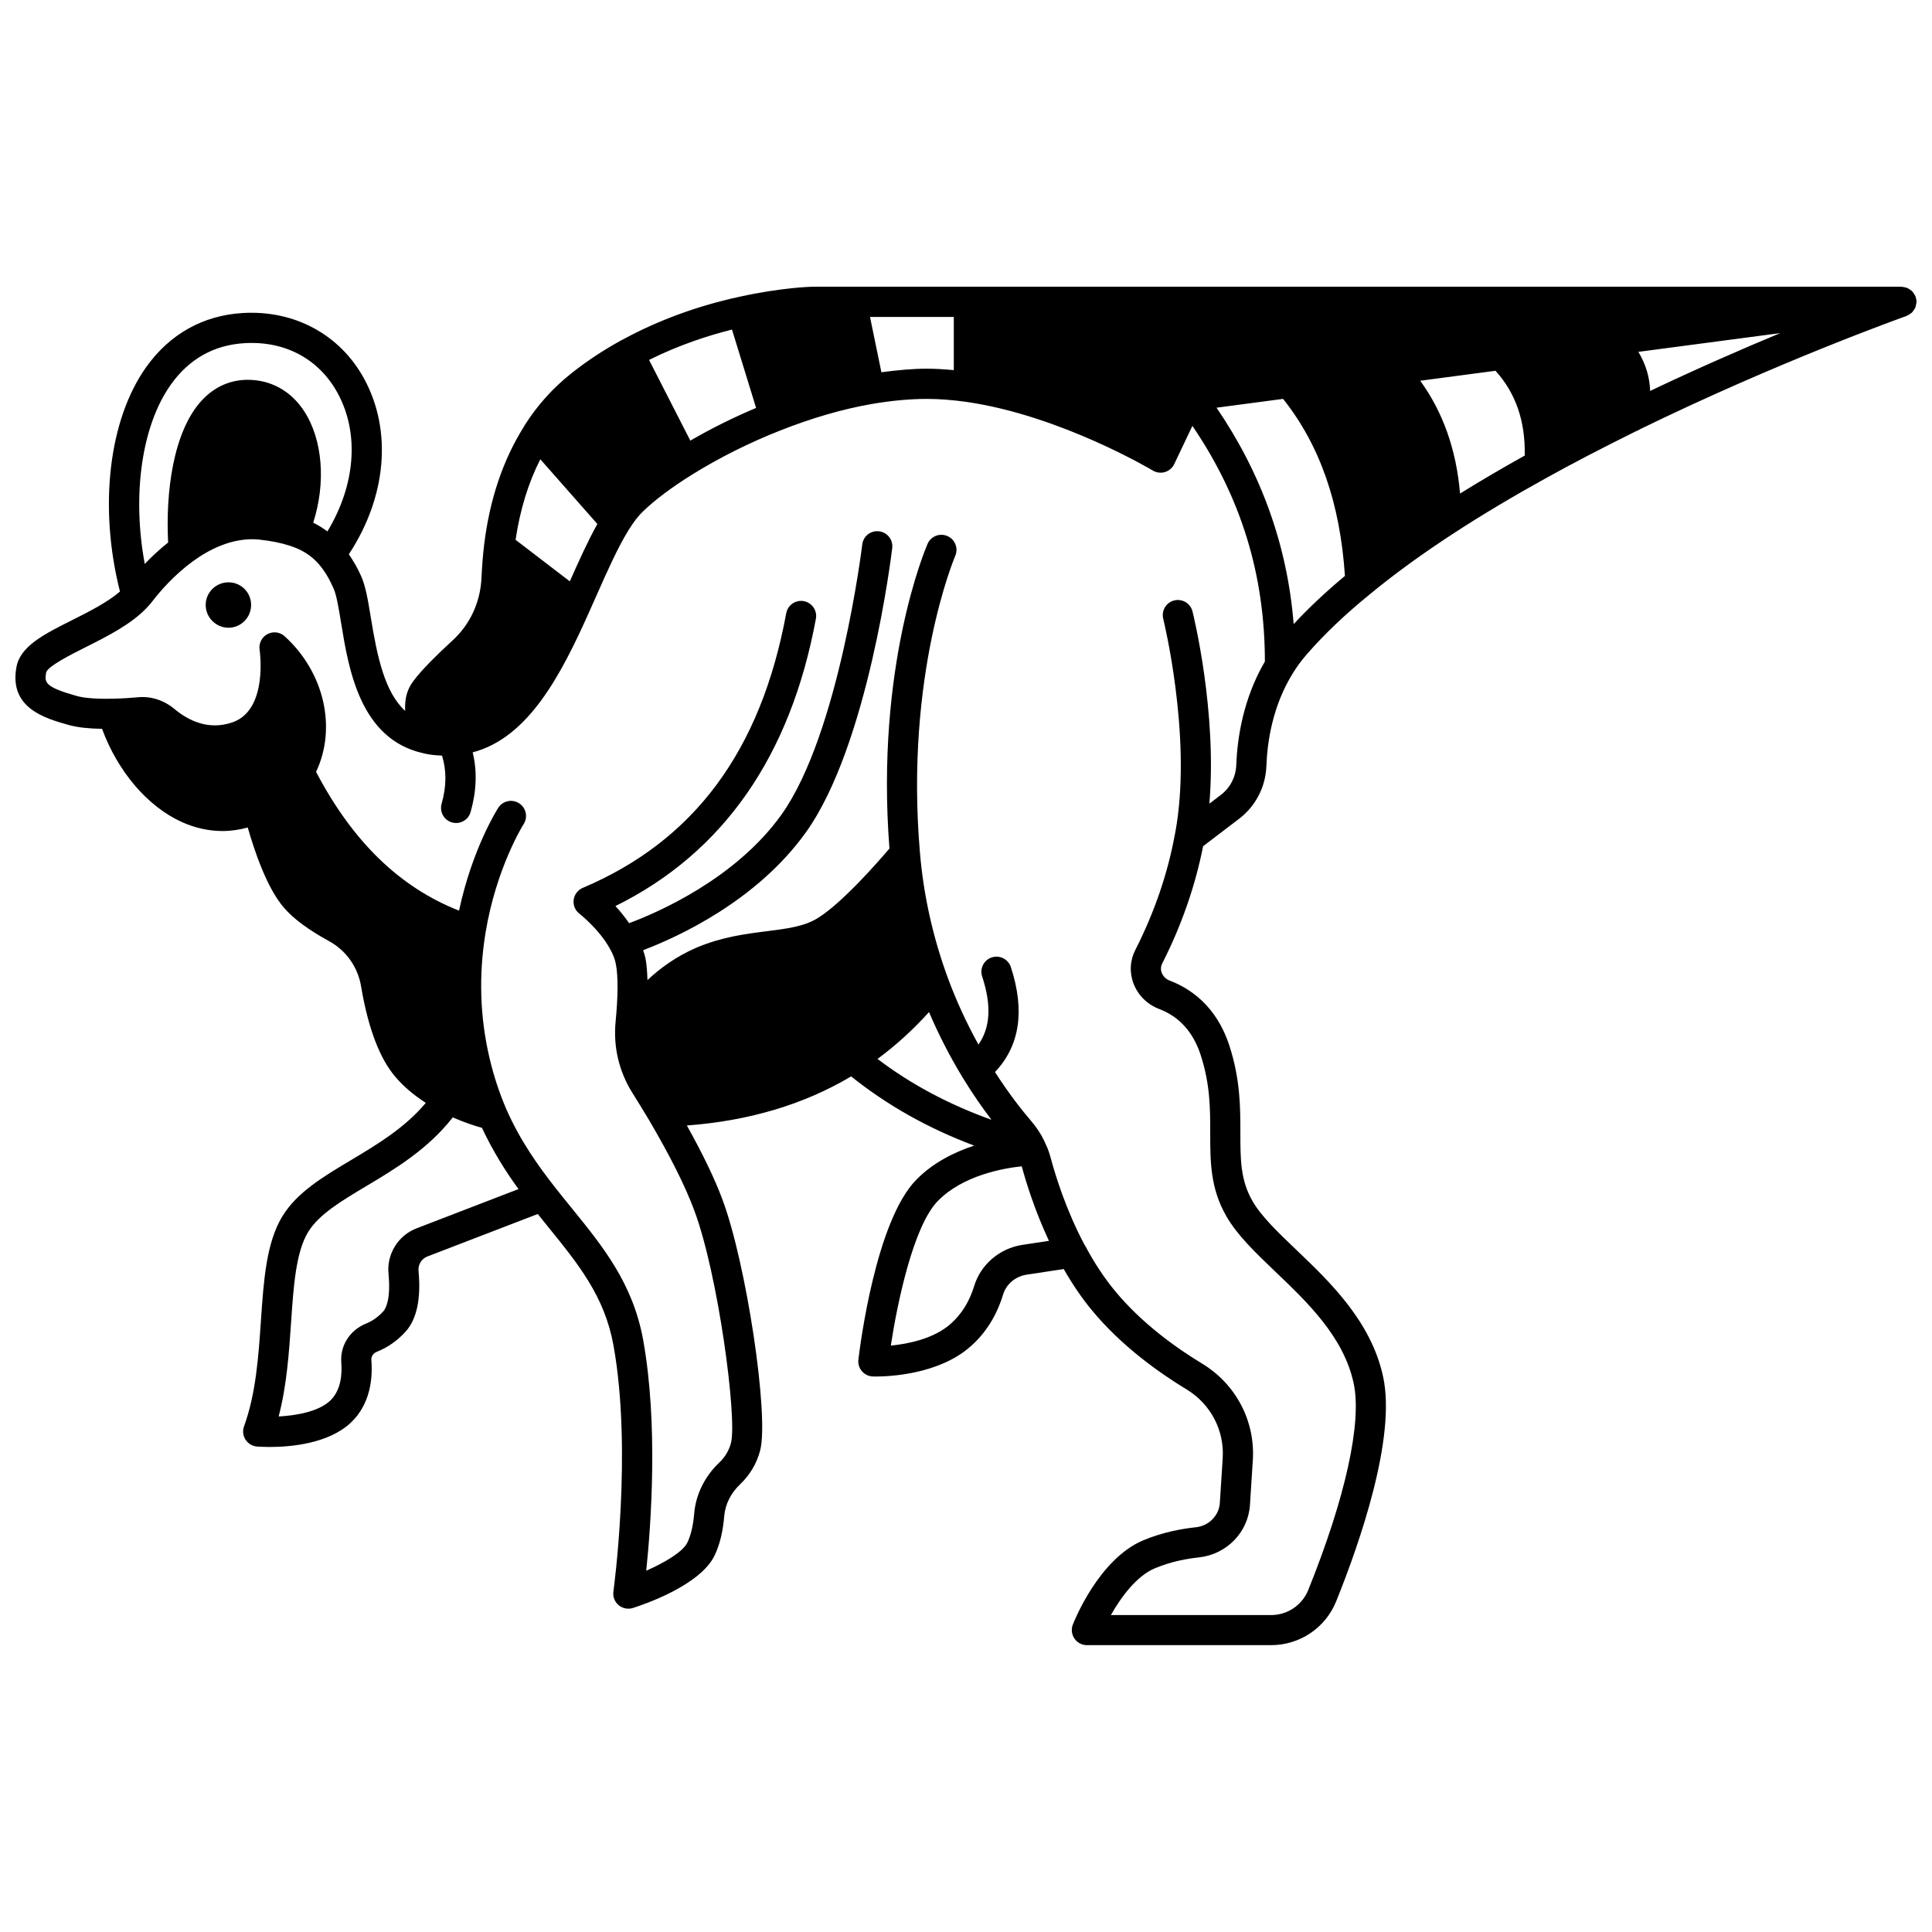 <?xml version="1.0" encoding="UTF-8"?>
<!-- Uploaded to: ICON Repo, www.iconrepo.com, Generator: ICON Repo Mixer Tools -->
<svg width="800px" height="800px" version="1.1" viewBox="144 144 512 512" xmlns="http://www.w3.org/2000/svg">
 <defs>
  <clipPath id="a">
   <path d="m148.09 219h503.81v361h-503.81z"/>
  </clipPath>
 </defs>
 <path d="m204.55 298.32c-3.32 0-6.039 2.68-6.039 5.996 0 3.32 2.719 6.039 6.039 6.039 3.32 0 5.996-2.719 5.996-6.039 0.004-3.316-2.676-5.996-5.996-5.996z"/>
 <g clip-path="url(#a)">
  <path d="m651.64 225.29c0.07-0.207 0.109-0.418 0.148-0.641 0.031-0.184 0.09-0.355 0.094-0.543 0-0.039 0.023-0.074 0.023-0.121 0-0.094-0.047-0.172-0.051-0.266-0.004-0.09 0.027-0.172 0.016-0.262-0.02-0.145-0.105-0.262-0.137-0.398-0.031-0.137-0.012-0.277-0.059-0.41-0.012-0.035-0.043-0.059-0.059-0.098-0.047-0.129-0.121-0.234-0.18-0.355-0.105-0.203-0.23-0.379-0.367-0.562-0.102-0.133-0.168-0.285-0.285-0.402-0.082-0.09-0.184-0.148-0.277-0.227-0.168-0.148-0.348-0.262-0.539-0.375-0.148-0.094-0.273-0.203-0.43-0.277-0.109-0.047-0.223-0.066-0.34-0.109-0.207-0.07-0.414-0.109-0.633-0.145-0.184-0.031-0.359-0.09-0.547-0.094-0.039 0-0.074-0.023-0.121-0.023l-288.57 0.004c-0.332 0.008-8.246 0.195-19.473 2.688-10.938 2.359-21.551 6.266-30.738 11.277-0.039 0.016-0.07 0.035-0.109 0.051-0.098 0.051-0.199 0.098-0.293 0.148-4.766 2.602-9.25 5.574-13.32 8.809-4.824 3.816-8.977 8.426-12.324 13.695-0.082 0.129-0.145 0.277-0.223 0.402-0.004 0.008-0.012 0.016-0.016 0.027-5.5 8.742-9.051 19.215-10.52 31.195-0.324 2.719-0.555 5.535-0.703 8.645-0.242 6.5-2.949 12.457-7.621 16.754-10.117 9.27-11.289 11.98-11.719 12.98-0.805 1.836-0.988 3.824-0.891 5.746-5.391-4.945-7.375-14.152-9.082-24.605-0.738-4.512-1.375-8.41-2.574-11.086-0.977-2.219-2.086-4.09-3.273-5.824 9.969-15.129 11.574-32.727 4.047-46.531-6.391-11.711-18.473-18.23-32.18-17.402-10.48 0.621-19.312 5.559-25.539 14.285-9.988 14.004-12.645 37.145-6.984 59.523-3.34 2.883-8.258 5.359-12.68 7.578-7.391 3.707-13.766 6.914-14.754 12.445-2 10.891 7.586 13.582 13.973 15.379 2.262 0.605 5.133 0.93 8.715 0.988 4.144 11.285 12.059 20.594 21.137 24.691 3.527 1.59 7.156 2.387 10.801 2.387 2.231 0 4.461-0.336 6.676-0.93 1.672 5.891 5.066 16.129 9.656 21.32 2.488 2.879 6.336 5.734 11.797 8.738 4.613 2.504 7.75 6.922 8.598 12.148 1.879 11.098 4.973 19.184 9.199 24.027 2.156 2.484 4.781 4.703 7.93 6.742-5.574 6.641-12.816 10.984-19.859 15.188-7.312 4.367-14.227 8.488-18.125 14.828-4.297 7.023-4.981 17.055-5.707 27.668-0.645 9.516-1.316 19.355-4.477 28.027-0.43 1.176-0.285 2.481 0.391 3.531 0.676 1.051 1.805 1.727 3.051 1.828 0.414 0.031 1.633 0.117 3.352 0.117 5.379 0 15.645-0.816 21.605-6.539 5.113-4.906 5.727-11.711 5.34-16.535-0.082-1.109 0.723-1.848 1.438-2.148 2.887-1.137 5.457-2.934 7.684-5.391 2.93-3.316 4.07-8.691 3.383-16.012-0.176-1.68 0.785-3.258 2.34-3.856l29.262-11.262c0.918 1.148 1.84 2.309 2.746 3.426 8.035 9.895 14.973 18.438 17.316 31.402 5.062 28.082 0.027 64.863-0.023 65.227-0.191 1.363 0.332 2.727 1.383 3.609 0.73 0.617 1.648 0.941 2.578 0.941 0.406 0 0.816-0.062 1.211-0.188 2.938-0.93 17.781-5.992 21.617-13.859 1.379-2.844 2.25-6.391 2.586-10.523 0.266-3.094 1.754-6.082 4.215-8.406 2.598-2.484 4.387-5.488 5.305-8.961 2.406-9.25-3.672-49.648-9.996-66.492-2.012-5.441-5.207-12.051-9.426-19.629 16.508-1.223 31.102-5.606 43.527-13.012 9.508 7.625 20.414 13.781 32.621 18.344-5.199 1.703-10.828 4.457-15.289 8.988-10.773 10.859-14.961 43.988-15.406 47.73-0.133 1.109 0.207 2.223 0.938 3.074 0.727 0.848 1.773 1.352 2.894 1.391 0.074 0.004 0.348 0.012 0.785 0.012 3.394 0 16.766-0.5 25.195-8.051 3.965-3.504 6.836-8.102 8.531-13.664 0.859-2.805 3.281-4.832 6.328-5.289l9.746-1.477c2.312 4.039 4.801 7.711 7.445 10.895 7.891 9.582 18.047 16.727 25.152 21.023 6.379 3.894 10.027 10.895 9.527 18.281l-0.754 11.785c-0.223 3.352-2.906 6.066-6.34 6.445-3.441 0.359-8.656 1.246-13.922 3.445-11.871 4.957-18.426 21.652-18.699 22.359-0.477 1.23-0.312 2.613 0.434 3.703 0.746 1.086 1.977 1.738 3.293 1.738h48.781c7.656 0 14.445-4.578 17.305-11.656 6.137-15.23 15.918-43.203 12.43-59.43-3.152-14.711-14.137-25.203-22.973-33.633-4.781-4.57-9.305-8.883-11.625-12.918-3.242-5.594-3.242-11.125-3.242-18.125 0-6.617 0.004-14.121-2.891-23.035-3.418-10.648-10.492-15.289-15.82-17.312-0.992-0.375-1.766-1.137-2.129-2.078-0.227-0.582-0.383-1.496 0.156-2.527 5.117-10.07 8.727-20.52 10.812-31.02l9.566-7.285c4.375-3.356 6.996-8.449 7.203-13.988 0.234-6.461 1.648-15.973 7.051-24.633 1.039-1.688 2.281-3.371 3.688-4.988 4.629-5.312 10.273-10.68 16.805-15.977 6.387-5.269 13.879-10.711 22.266-16.164 7.293-4.754 15.555-9.68 24.543-14.648 6.957-3.856 14.461-7.762 23.516-12.25 0.371-0.121 0.715-0.293 1.027-0.508 37.066-18.105 70.406-29.953 70.738-30.074 0.039-0.012 0.062-0.047 0.105-0.059 0.125-0.047 0.23-0.117 0.352-0.18 0.207-0.105 0.379-0.23 0.562-0.367 0.133-0.102 0.285-0.172 0.402-0.285 0.082-0.082 0.145-0.184 0.223-0.273 0.148-0.168 0.262-0.352 0.379-0.543 0.09-0.148 0.203-0.273 0.277-0.43 0.035-0.086 0.055-0.203 0.094-0.316zm-356.63 72.777-14.379-11.012c1.184-7.945 3.375-15.094 6.562-21.344l15.117 17.156c-2.488 4.449-4.848 9.668-7.301 15.199zm31.934-37.293-10.938-21.391c8.039-4.008 15.848-6.508 21.977-8.043l6.391 20.762c-6.012 2.531-11.914 5.469-17.43 8.672zm50.637-18.121-3.019-14.664h22.203v14.098c-2.469-0.227-4.871-0.379-7.117-0.379-3.75-0.004-7.836 0.375-12.066 0.945zm142.79 2.246 19.953-2.641c5.371 5.941 7.918 13.332 7.75 22.469-6.07 3.391-11.828 6.762-17.148 10.074-0.98-11.633-4.539-21.629-10.555-29.902zm57.816-7.652 37.594-4.973c-10.117 4.215-21.965 9.379-34.477 15.324-0.113-3.566-1.125-7.027-3.117-10.352zm-388.89 8.645c4.844-6.785 11.402-10.469 19.496-10.949 10.789-0.641 19.75 4.195 24.691 13.246 5.828 10.691 4.691 24.398-2.715 36.641-1.176-0.867-2.418-1.652-3.769-2.312 3.391-10.523 2.551-22-2.426-29.598-3.492-5.328-8.797-8.266-14.934-8.266-4.641 0-8.84 1.879-12.137 5.434-7.668 8.266-9.633 24.473-8.945 37.676-2.348 1.883-4.43 3.816-6.195 5.688-3.394-18.23-0.848-36.656 6.934-47.559zm65.102 223.63c-4.918 1.883-7.977 6.875-7.434 12.105 0.637 6.793-0.777 9.207-1.379 9.887-1.359 1.496-2.93 2.602-4.731 3.316-4.156 1.723-6.738 5.797-6.414 10.172 0.25 3.117-0.051 7.414-2.902 10.148-3.082 2.957-9.051 3.977-13.691 4.234 2.16-8.262 2.75-17.004 3.289-24.887 0.652-9.609 1.266-18.688 4.539-24.027 2.867-4.656 8.68-8.129 15.41-12.145 7.695-4.59 16.305-9.773 22.902-18.203 3.195 1.398 5.973 2.281 7.734 2.766 2.953 6.305 6.363 11.672 9.691 16.227zm144.71-39.969c2.703 4.449 5.316 8.141 7.641 11.195-11.254-4.019-21.367-9.41-30.195-16.125 4.848-3.582 9.414-7.719 13.641-12.414 2.551 5.981 5.539 11.793 8.914 17.344zm15.848 44.348c-6.027 0.914-11.039 5.18-12.777 10.867-1.254 4.121-3.336 7.488-6.199 10.02-4.496 4.027-11.406 5.371-15.91 5.809 1.754-11.48 6.023-31.828 12.512-38.375 6.676-6.781 17.379-8.633 22.191-9.137 1.148 4.258 3.453 11.719 7.207 19.75zm56.668-127.18c-0.117 3.144-1.602 6.035-4.066 7.922l-3.062 2.332c2.051-24.348-4.184-49.773-4.473-50.941-0.535-2.141-2.715-3.441-4.848-2.91-2.144 0.535-3.441 2.707-2.91 4.848 0.07 0.297 7.352 29.934 3.57 54.414-0.152 0.949-0.305 1.863-0.504 2.867-1.902 10.316-5.414 20.547-10.41 30.387-1.477 2.836-1.66 6.043-0.52 9.031 1.176 3.078 3.637 5.523 6.766 6.711 5.363 2.031 9.082 6.16 11.047 12.289 2.508 7.723 2.504 14.254 2.504 20.574 0 7.551 0 14.684 4.309 22.121 2.891 5.031 7.812 9.73 13.031 14.711 8.453 8.078 18.043 17.227 20.676 29.523 2.219 10.332-2.168 30.293-12.035 54.762-1.629 4.043-5.512 6.648-9.887 6.648h-42.414c2.633-4.676 6.773-10.367 11.691-12.418 4.371-1.828 8.754-2.57 11.699-2.875 7.316-0.824 12.98-6.652 13.461-13.875l0.754-11.785c0.699-10.359-4.414-20.184-13.355-25.641-6.598-3.988-15.961-10.566-23.145-19.285-2.848-3.426-5.519-7.477-7.945-12.039-0.027-0.051-0.078-0.078-0.109-0.133-4.93-9.238-7.777-18.5-9.035-23.211-0.332-1.246-0.742-2.375-1.246-3.434-0.059-0.168-0.152-0.336-0.227-0.504-0.008-0.02-0.02-0.039-0.027-0.059-0.07-0.156-0.125-0.312-0.211-0.469-0.859-1.805-2.043-3.586-3.519-5.309-2.367-2.742-5.82-7.144-9.504-12.867 6.566-6.922 7.996-16.258 4.199-27.836-0.691-2.094-2.945-3.234-5.047-2.551-2.098 0.688-3.242 2.945-2.555 5.047 2.516 7.656 2.195 13.504-0.977 18.055-3.141-5.668-5.867-11.574-8.105-17.645-3.969-10.781-6.465-21.984-7.41-33.305-4.012-47.07 9.227-78.246 9.359-78.555 0.879-2.023-0.051-4.379-2.074-5.258-2.027-0.879-4.379 0.043-5.258 2.066-0.57 1.32-13.844 32.5-10.102 80.742-3.059 3.594-12.59 14.5-19.051 18.465-3.539 2.199-8.145 2.781-13.48 3.453-5.57 0.703-11.883 1.504-18.566 4.336-5.383 2.293-9.715 5.512-13.031 8.609-0.062-2.156-0.211-4.106-0.508-5.68-0.145-0.75-0.398-1.5-0.641-2.242 8.922-3.383 30.078-12.918 43.23-31.359 16.398-23.074 22.531-73.09 22.785-75.211 0.262-2.191-1.305-4.184-3.496-4.441-2.246-0.246-4.184 1.305-4.445 3.496-0.059 0.5-6.144 50.113-21.359 71.523-12.215 17.121-32.953 26.051-40.422 28.832-1.188-1.688-2.43-3.258-3.629-4.535 28.531-14.105 46.391-39.691 53.125-76.148 0.402-2.172-1.035-4.254-3.207-4.656-2.176-0.406-4.258 1.035-4.656 3.207-6.738 36.461-24.375 60.266-53.922 72.777-1.312 0.555-2.231 1.762-2.41 3.176-0.18 1.41 0.406 2.816 1.535 3.68 0.051 0.039 5.246 4.106 8.078 9.289 0.797 1.387 1.328 2.773 1.582 4.117 0.605 3.203 0.574 8.504-0.098 15.363-0.602 6.562 0.914 12.984 4.391 18.59 1.309 2.102 2.816 4.523 4.387 7.152 5.652 9.613 9.711 17.699 12.059 24.051 6.387 17 11.426 55.23 9.754 61.664-0.539 2.035-1.551 3.742-3.082 5.203-3.871 3.664-6.242 8.465-6.672 13.535-0.25 3.109-0.883 5.773-1.809 7.688-1.215 2.488-6.059 5.324-10.895 7.457 1.258-12.191 3.211-38.809-0.809-61.117-2.711-14.984-10.613-24.723-18.98-35.023-1.496-1.848-3.012-3.711-4.516-5.629-4.246-5.438-9.086-12.145-12.793-20.59-1.879-4.371-3.336-8.82-4.457-13.609-2.508-10.695-2.867-21.77-1.066-32.91 2.816-17.383 10.059-28.875 10.133-28.988 1.188-1.859 0.648-4.332-1.211-5.523-1.855-1.188-4.328-0.656-5.519 1.199-0.309 0.477-6.894 10.887-10.391 27.262-15.73-6.199-28.18-18.273-37.891-36.781 5.512-11.621 2.207-26.375-8.324-35.938-1.25-1.145-3.086-1.363-4.582-0.555-1.492 0.805-2.316 2.465-2.059 4.137 0.027 0.16 2.344 15.824-7.098 19.199-6.555 2.32-12.016-0.621-15.457-3.504-2.812-2.34-6.277-3.449-9.688-3.109-1.82 0.152-4.156 0.34-6.594 0.383-0.062-0.012-0.133 0-0.203 0-5.164 0.117-7.93-0.324-9.301-0.691-8.57-2.406-8.711-3.578-8.227-6.242 0.359-1.648 6.695-4.824 10.477-6.727 5.738-2.879 12.234-6.141 16.328-10.594 0.023-0.023 0.043-0.047 0.066-0.074 0.512-0.512 0.965-1.031 1.266-1.469 2.191-2.844 5.812-6.981 10.637-10.535 4.156-3.066 10.629-6.559 17.68-5.836 3.031 0.32 5.719 0.852 8.02 1.594 3.285 1.031 5.762 2.598 7.805 4.914 0.02 0.023 0.023 0.055 0.043 0.078 1.469 1.699 2.688 3.719 3.859 6.383 0.785 1.754 1.371 5.34 1.992 9.137 2.004 12.301 5.047 30.852 21.859 34.531 0.016 0.004 0.027 0.008 0.043 0.012 0.062 0.016 0.125 0.039 0.188 0.051 1.465 0.328 3.035 0.488 4.648 0.543 1.207 3.891 1.219 8.086-0.109 12.781-0.602 2.125 0.637 4.336 2.758 4.934 0.363 0.102 0.727 0.152 1.086 0.152 1.742 0 3.348-1.152 3.844-2.914 1.578-5.586 1.758-10.883 0.547-15.812 14.781-3.887 23.41-20.488 30.961-37.414l1.855-4.164c2.906-6.555 5.648-12.738 8.492-17.316 1.355-2.188 2.606-3.809 3.859-4.988 3.164-3.051 7.648-6.414 12.973-9.719 7.141-4.445 15.199-8.48 23.309-11.672 8.426-3.336 16.621-5.711 24.352-7.055 5.227-0.891 10.125-1.34 14.566-1.34 3.242 0 6.793 0.27 10.543 0.801 24.855 3.594 49.09 18.031 49.332 18.18 0.969 0.578 2.148 0.727 3.215 0.402 1.082-0.328 1.977-1.09 2.461-2.109l4.812-10.129c12.875 18.902 19.199 39.402 19.211 62.445-5.734 9.812-7.32 20.266-7.578 27.422zm15.207-37.328c-1.652-20.703-8.535-39.914-20.438-57.348l17.637-2.336c9.73 12.234 15.113 27.621 16.387 46.914-5.059 4.215-9.609 8.488-13.586 12.77z"/>
 </g>
</svg>